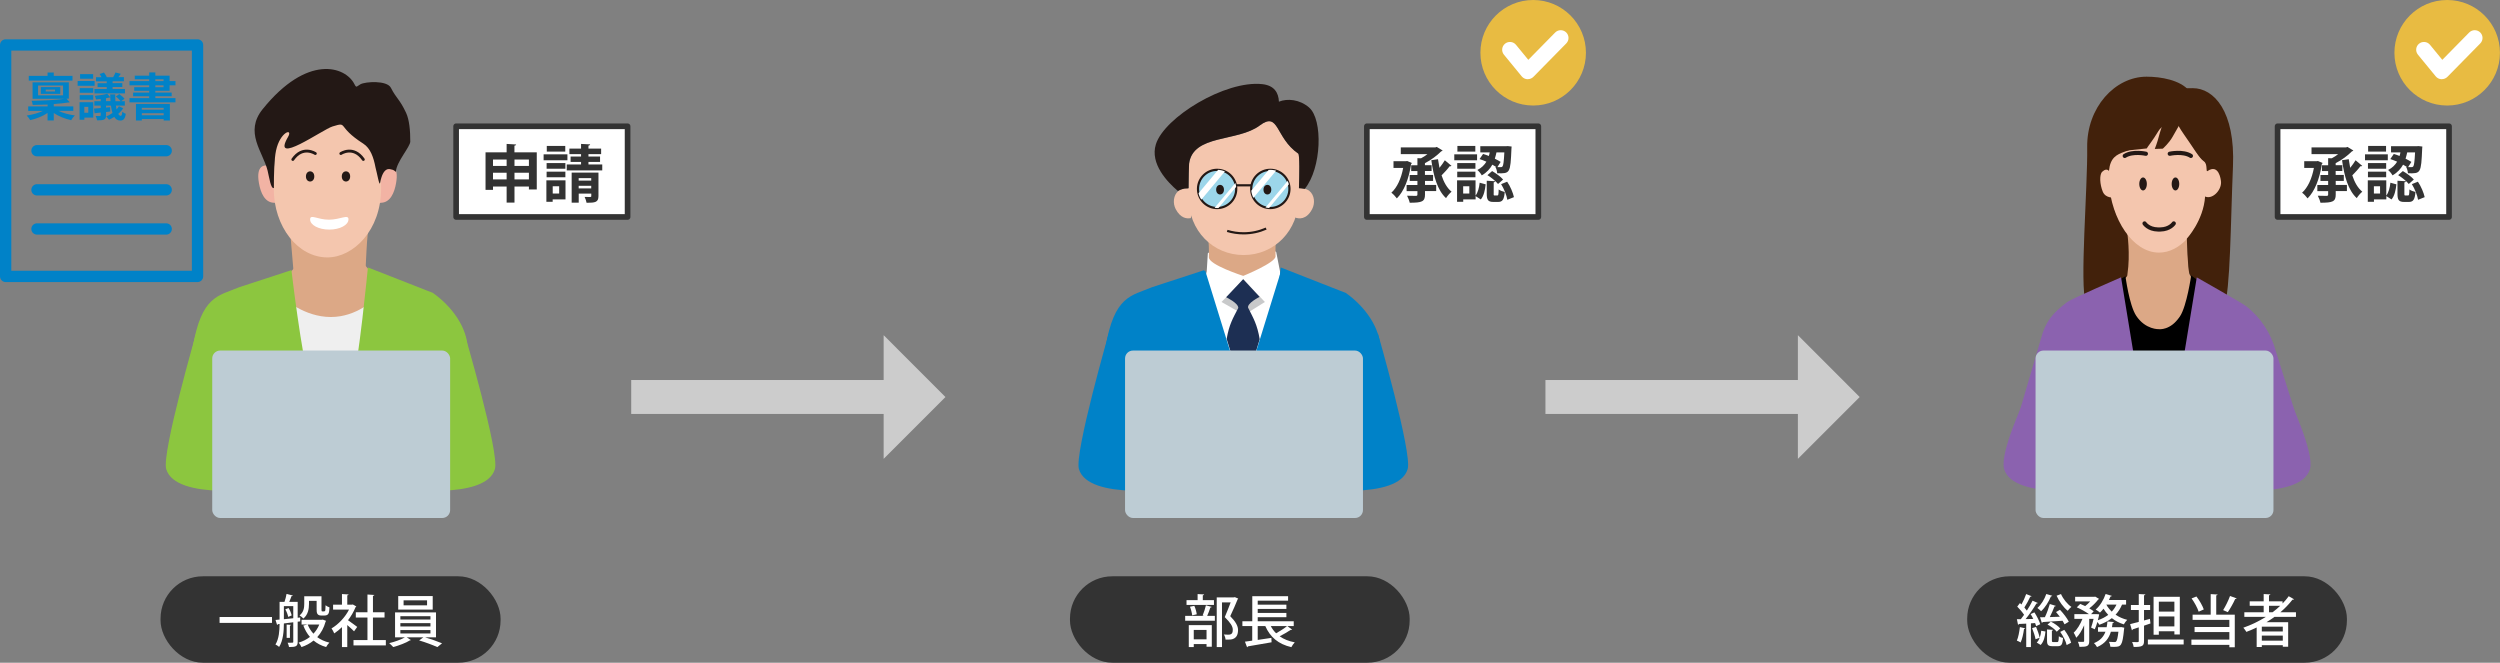 <?xml version="1.0" encoding="UTF-8"?><svg xmlns="http://www.w3.org/2000/svg" xmlns:xlink="http://www.w3.org/1999/xlink" viewBox="0 0 442.09 117.19"><rect x="0" y="0" width="442.09" height="117.19" fill="#808080" stroke="none"/><defs><style>.cls-1{stroke:#333;}.cls-1,.cls-2,.cls-3,.cls-4{stroke-linecap:round;}.cls-1,.cls-5{fill:#fff;}.cls-1,.cls-4{stroke-linejoin:round;}.cls-6{fill:#dca886;}.cls-6,.cls-7,.cls-8,.cls-9,.cls-10,.cls-11,.cls-12,.cls-13,.cls-14,.cls-15,.cls-16,.cls-17,.cls-18,.cls-19,.cls-5,.cls-20,.cls-21,.cls-22,.cls-23{stroke-width:0px;}.cls-2{stroke-width:.51px;}.cls-2,.cls-24,.cls-25,.cls-26,.cls-27,.cls-3,.cls-28{stroke-miterlimit:10;}.cls-2,.cls-24,.cls-26,.cls-3{stroke:#231815;}.cls-2,.cls-25,.cls-15,.cls-26,.cls-27,.cls-3,.cls-4,.cls-28{fill:none;}.cls-24{fill:#9cd6ea;}.cls-24,.cls-26{stroke-width:.39px;}.cls-7{fill:#f2b3a4;}.cls-25{stroke-width:.55px;}.cls-25,.cls-27{stroke:#fff;}.cls-8{fill:#8b62af;}.cls-9{fill:#231815;}.cls-10{fill:#f4c6ae;}.cls-29{isolation:isolate;}.cls-12{fill:#8cc63f;}.cls-13,.cls-16{fill:#bdccd4;}.cls-14{fill:#c8c9ca;}.cls-16{mix-blend-mode:multiply;}.cls-30{clip-path:url(#clippath-1);}.cls-17{fill:#333;}.cls-18{fill:#ccc;}.cls-19{fill:#1d2f53;}.cls-27{stroke-width:1.1px;}.cls-31{clip-path:url(#clippath);}.cls-3{stroke-width:.74px;}.cls-20{fill:#42210b;}.cls-21{fill:#0082c8;}.cls-4{stroke:#0082c8;stroke-width:2px;}.cls-28{stroke:#ccc;stroke-width:6px;}.cls-22{fill:#efefef;}.cls-23{fill:#e8bb42;}</style><clipPath id="clippath"><circle class="cls-15" cx="224.64" cy="33.41" r="3.38"/></clipPath><clipPath id="clippath-1"><circle class="cls-15" cx="215.24" cy="33.41" r="3.38"/></clipPath></defs><g class="cls-29"><g id="_レイヤー_2のコピー"><path class="cls-20" d="m368.86,53.48c1.13,2.92,7.88-3.77,8.24-4.64s-.21-6.78-.21-6.78c0,0-2.57-3.1-3.09-5.67-.39-1.96-1.08-6.43.55-7.54-.76.04,2.32-1.68,4.93-3.41,2.36-1.56,5.19-4.22,6.01-6.23.48-1.18,2.55-2.31,1.85-3.15-1.6-1.92-5.04-2.5-7.55-2.5-5.57,0-10.6,5.43-10.5,12.49.1,7.07-1.37,24.51-.24,27.43Z"/><path class="cls-6" d="m376.16,41.05s.6,3.84.04,7.49c.03.88-1.67.86-1.55,1.61,1.04,6.17,6.65,9.55,7.2,9.82,1.09-.66,6.16-6.82,7.04-8.68s-1.68-1.84-1.77-3.06c-.22-2.91-.6-6.24.37-9.33l-11.34,2.15Z"/><path class="cls-10" d="m393,32.72c0,.37-.27,1.02-1.33,2.08-.24.24-.96.29-1.33.48s-.37.52-.45.84c-1.1,4.55-4.26,8.55-8.1,8.55-4.68,0-8.43-5.97-8.86-12.32-.45-6.73,3-4.42,6.58-7.44,3.96-3.33,4.66-4.37,5.21-4.12,1.83,3.13,4.16,7.35,5.12,7.73.15.06.6,1.15,1,1.02.82-.27,1.61.46,1.94,1.16.41.85.2,1.47.2,2.01Z"/><ellipse class="cls-9" cx="384.7" cy="32.53" rx=".67" ry="1.15"/><ellipse class="cls-9" cx="378.97" cy="32.53" rx=".67" ry="1.15"/><path class="cls-20" d="m386.72,42.21s.12,5.37.47,6.24,4.98,8.81,6.11,5.89,1.15-15.12,1.57-24.9-3.38-13.85-7.11-13.85c-1.16,0-2.98-.09-3.17,1.78-.06.65-1.46,2.06,1.65,6.46,1.68,2.37,2.66,4.13,3.49,4.7.72.49.28,1.96.65,1.71,1.95-1.31,2.36,1.4,2.38,1.98.05,1.46-1.54,3.1-2.82,2.53-.28,4.27-3.23,7.45-3.23,7.45Z"/><path class="cls-11" d="m389.22,50.18c-.69-.52-.54-.56-.54-.56l-1.2-.92s-.77,5.42-1.99,7.26c-1.67,2.52-3.7,2.25-3.7,2.25,0,0-2.38.13-4.04-2.38-1.23-1.86-1.89-6.98-1.89-6.98l-.98.54s.14.26-.55.78l1.7,17.66,5.64.65,5.82-.59,1.72-17.72"/><path class="cls-8" d="m375.08,49.05l5.01,30.57h-24.97l5.79-19.71c.8-3.09,2.1-4.57,4.65-6.5.74-.56,9.52-4.37,9.52-4.37Z"/><path class="cls-8" d="m388.47,49.05l-5.01,30.57h24.51l-5.54-17.56c-.8-3.09-2.75-6.04-5.3-7.96-.74-.56-8.66-5.05-8.66-5.05Z"/><path class="cls-3" d="m379.23,39.51s.68,1.04,2.36,1.07c.04,0,.13,0,.22,0s.18,0,.22,0c1.69-.03,2.37-1.07,2.37-1.07"/><path class="cls-3" d="m383.69,27.19s2.32-.52,3.74.38"/><path class="cls-3" d="m379.47,27.19s-2.32-.52-3.74.38"/><path class="cls-20" d="m386.25,20.61s-1.42,2.42-2.04,3.55-1.75,2.13-1.75,2.13l-1.42.05s.47-1.18.71-2.18c.17-.7.71-2.27.71-2.27,0,0-1.42,2.42-2.08,3.27-.36.46-.76,1.09-.76,1.09l-4.5.47,6.92-7.63"/><path class="cls-10" d="m373.08,30.46s-.38-.99-1.33-.09c-.53.51-.43,2.23.09,3.51s2.08,1.04,2.08,1.04"/><path class="cls-8" d="m358.06,70.56s-4.49,9.52-3.66,12.38c1.64,5.68,17.31,3.41,17.31,3.41l2.65-8.72-11.24-1.64"/><path class="cls-8" d="m404.83,70.56s4.49,9.52,3.66,12.38c-1.64,5.68-17.31,3.41-17.31,3.41l-2.65-8.72,11.24-1.64"/><rect class="cls-13" x="359.96" y="61.99" width="42.07" height="29.61" rx="1.4" ry="1.4"/><circle class="cls-16" cx="380.99" cy="76.79" r="1.87"/><path class="cls-6" d="m51.17,39.37s.4,4.79.69,8.07c.05.61-2.18,1.47-2.14,1.91.13,1.41,1.1,7.1,8.87,7.1s8.29-6.47,8.34-7.34c.03-.51-2.28-1.54-2.25-2.21.16-3.32.33-7.72,1.23-10.57l-14.74,3.03Z"/><path class="cls-7" d="m48.52,29.65c-1.95-.92-3.27-.31-2.73,2.73.29,1.69,1.02,3.48,2.73,3.48,0,0,1.94.02,2.01-1.5s-2.01-4.71-2.01-4.71Z"/><path class="cls-7" d="m67.31,29.65c1.95-.92,3.27-.31,2.73,2.73-.29,1.69-1.02,3.48-2.73,3.48,0,0-2.25.84-1.9-.74s1.9-5.47,1.9-5.47Z"/><path class="cls-10" d="m67.39,33.36c0,7.4-4.94,12.16-9.49,12.16-5.24,0-9.49-5.44-9.49-12.16,0-20.03,3.74-12.97,8.99-12.97s9.99-7.06,9.99,12.97Z"/><ellipse class="cls-9" cx="61.18" cy="31.2" rx=".74" ry=".9"/><ellipse class="cls-9" cx="54.84" cy="31.2" rx=".74" ry=".9"/><path class="cls-5" d="m61.62,38.8c0,.99-1.52,1.8-3.39,1.8s-3.39-.8-3.39-1.8,1.33.05,3.33.05,3.46-1.04,3.46-.05Z"/><path class="cls-9" d="m72.56,24.99c0,.98-2.49,3.65-2.56,5.42-.19-.19-.42-.4-.88-.46-.13-.02-1.36-.59-1.9,2.38-.13.72-.53-1.68-.82-2.73-.32-1.69-.87-3.38-2.16-4.2-4.84-3.09-2.56-3.91-5.43-3.04-1.75.53-10.95,7.15-7.88,1.86.95-1.64-1.41-.95-2.12,2.42-.31,1.48-.38,4.03-.38,6.62-.56.12-.79-1.78-1.11-3.09-.83-3.35-4.17-6.78-.87-10.87,7.87-9.76,14.63-7.6,16.23-4.41.37.74.4.37,1.06.01.89-.48,4.7-.72,5.38.62,1.02,1.99,1.53,1.96,2.68,4.41.59,1.24.76,3.23.75,5.08Z"/><path class="cls-2" d="m55.76,27.15s-2.21-1.49-3.98,1.05"/><path class="cls-2" d="m60.27,27.15s2.21-1.49,3.98,1.05"/><path class="cls-22" d="m50.25,52.8s3.55,3.26,8.25,3.26,7.77-3.26,7.77-3.26c0,0-2.93,26.02-7.62,26.46s-8.39-26.46-8.39-26.46Z"/><path class="cls-12" d="m76.59,51.81l-11.53-4.52s-1.63,16.85-2.85,21.25-3.65,10.63-3.65,10.63c0,0-1.96-4.39-3.65-10.63-1.69-6.24-3.37-20.77-3.37-20.77l-9.21,3.01c-3.71,1.56-6.7,1.48-8.26,10.69l-1.15,23.03h50.48l-.7-22.46c.09-4.05-2.82-7.88-6.12-10.22Z"/><path class="cls-12" d="m34.77,58.62s-6.2,21.46-5.38,24.32c1.64,5.68,17.31,3.41,17.31,3.41l2.65-8.72-11.24-1.64"/><path class="cls-12" d="m82.09,58.81s6.26,21.27,5.43,24.13c-1.64,5.68-17.31,3.41-17.31,3.41l-2.65-8.72,11.24-1.64"/><rect class="cls-13" x="37.53" y="61.99" width="42.07" height="29.61" rx="1.4" ry="1.4"/><circle class="cls-16" cx="58.57" cy="76.79" r="1.87"/><polygon class="cls-5" points="213.59 44.79 213.39 48.02 211.14 56.68 216.76 70.97 224.47 69.81 227.48 54.4 226.36 48.02 225.68 44.57 219.35 40.71 213.59 44.79"/><path class="cls-6" d="m213.52,40.64s.33,2.11.25,4.85c-.04,1.34,6.08,3.3,6.08,3.3,0,0,5.74-2.33,5.71-3.46-.06-2.58.12-2.73.26-4.91l-12.31.22Z"/><path class="cls-10" d="m229.66,34.87c0,5.99-4.36,10.23-9.74,10.23s-9.74-4.24-9.74-10.23c0-.54.03-5.42.1-5.93.69-5.24,8.56-3.81,12.48-6.75,3.48-2.61,2.71,2.13,6.82,4.96.39.27.08,7.24.08,7.72Z"/><path class="cls-10" d="m211.85,33.41s-2.37-.51-3.44.34c-.97.77-1.02,2.25-.51,3.22.86,1.63,1.96,1.74,2.67,1.6"/><path class="cls-10" d="m228.09,33.41s2.37-.51,3.44.34c.97.77,1.02,2.25.51,3.22-1.01,1.92-2.36,1.74-3,1.5"/><circle class="cls-24" cx="215.23" cy="33.41" r="3.38"/><ellipse class="cls-9" cx="215.75" cy="33.54" rx=".69" ry=".85"/><circle class="cls-24" cx="224.64" cy="33.41" r="3.38"/><ellipse class="cls-9" cx="224.12" cy="33.54" rx=".69" ry=".85"/><line class="cls-26" x1="218.59" y1="32.77" x2="221.3" y2="32.77"/><path class="cls-26" d="m223.9,40.42c-1.22.54-2.57.84-3.99.84-1.01,0-1.98-.15-2.9-.43"/><path class="cls-9" d="m231.51,19.02c-1.7-1.46-3.86-1.64-5.35-1.04-.07-1.61-.84-2.87-2.94-3.1-6.55-.72-17.34,5.88-18.82,10.64-1.08,3.45,2.08,6.72,3.89,8.25.53-.3,1.16-.42,1.16-.42l.64-.03.09-.04c.02-1.65.05-3.98.09-4.33.69-5.24,8.56-3.81,12.48-6.75,3.48-2.61,2.71,2.13,6.82,4.96.28.19.2,3.91.13,6.12.26.04.69.04,1.03.12,2.99-3.65,3.24-12.26.77-14.38Z"/><path class="cls-14" d="m216,53.4c.83-.78,3.84-4.03,3.84-4.03,0,0,3.13,3.31,3.84,4.03l-3.66,2.29-4.02-2.29Z"/><path class="cls-19" d="m220.72,54.46c-.29-.82,2.02-1.96,2.02-1.96l-2.9-3.13-3.01,3.19s2.2,1.05,2.14,1.9c-.95,1.84-1.61,2.89-2.05,5.47l2.93,9.61,2.91-9.55c-.44-2.61-1.1-3.69-2.03-5.54Z"/><path class="cls-21" d="m241.92,64.22c-.99-7.17-1.4-9.86-5.23-12.5l-10.14-3.85-6.71,21.69-6.71-21.69-9.78,3.85c-3.83,2.64-4.73,5.08-6.23,12.5l-1.7,17.08h47.19l-.7-17.08Z"/><g class="cls-31"><line class="cls-27" x1="226.18" y1="28.71" x2="219.33" y2="36.9"/><line class="cls-25" x1="229.25" y1="30.57" x2="222.41" y2="38.76"/></g><g class="cls-30"><line class="cls-27" x1="217.34" y1="28.58" x2="210.5" y2="36.77"/><line class="cls-25" x1="220.42" y1="30.44" x2="213.57" y2="38.63"/></g><path class="cls-21" d="m244.12,62.03c.09-4.05-2.82-7.88-6.12-10.22l-11.53-4.52s-1.63,16.85-2.85,21.25-3.65,10.63-3.65,10.63c0,0-1.96-4.39-3.65-10.63-1.69-6.24-3.37-20.77-3.37-20.77l-9.21,3.01c-3.71,1.56-6.7,1.48-8.26,10.69l-1.15,23.03h50.48l-.7-22.46Z"/><path class="cls-21" d="m196.22,58.42s-6.25,21.66-5.43,24.52c1.64,5.68,17.31,3.41,17.31,3.41l2.65-8.72-11.24-1.64"/><path class="cls-21" d="m243.64,58.89s6.11,21.19,5.29,24.05c-1.64,5.68-17.31,3.41-17.31,3.41l-2.65-8.72,11.24-1.64"/><rect class="cls-13" x="198.95" y="61.99" width="42.07" height="29.61" rx="1.4" ry="1.4"/><circle class="cls-16" cx="219.98" cy="76.79" r="1.87"/><rect class="cls-17" x="28.39" y="101.91" width="60.13" height="15.28" rx="7.48" ry="7.48"/><path class="cls-5" d="m38.83,109.11h9.27v1.04h-9.27v-1.04Z"/><path class="cls-5" d="m53.1,109.88l-.46.06v3.57c0,.79-.33.91-1.53.91-.03-.21-.14-.56-.25-.76.19,0,.37,0,.52,0,.43,0,.48,0,.48-.16v-3.46c-.58.07-1.15.14-1.66.21,0,1.31-.13,3.04-.84,4.15-.13-.13-.46-.34-.65-.43.63-1.02.72-2.45.73-3.63l-.29.03c-.02.08-.08.13-.15.15l-.28-.89.72-.07v-3.13h.87c.14-.42.3-.99.36-1.4l1.12.28c-.03.07-.11.11-.24.11-.1.29-.25.68-.4,1.01h1.49v2.81l.45-.05v.68Zm-2.9-.38l1.66-.17v-2.14h-1.66v2.31Zm.76-.41c-.06-.37-.27-.93-.51-1.34l.58-.23c.26.4.48.95.55,1.31l-.62.26Zm.5,1.41c0,.06-.06.11-.19.13v2.17h-.58v-2.35l.77.05Zm5.62-.93l.59.22c-.02.06-.06.09-.09.13-.3,1.11-.81,2.02-1.48,2.75.6.44,1.32.78,2.15.97-.2.18-.45.54-.58.78-.86-.24-1.6-.63-2.22-1.15-.62.51-1.34.89-2.13,1.16-.1-.23-.33-.59-.51-.79.73-.21,1.41-.55,2-1.01-.5-.57-.88-1.25-1.17-2.01l.73-.18h-1.04v-.84h3.6l.15-.03Zm-2.44-3.31v.56c0,.83-.16,1.88-.99,2.56-.13-.16-.49-.45-.68-.55.74-.59.83-1.37.83-2.03v-1.36h3.05v2.31c0,.28,0,.37.18.37.41,0,.46,0,.5-.25.02-.14.03-.44.04-.84.16.15.46.3.69.37-.05.94-.07,1.45-.93,1.45h-.52c-.82,0-.82-.59-.82-1.12v-1.47h-1.35Zm-.23,4.18c.24.6.58,1.15,1.02,1.62.43-.46.78-1,1.03-1.62h-2.05Z"/><path class="cls-5" d="m63.01,107.25c-.02.06-.08.1-.14.13-.32.8-.79,1.59-1.33,2.3.49.33,1.38.99,1.63,1.18l-.56.78c-.26-.27-.76-.73-1.2-1.11v3.89h-.94v-3.52c-.44.43-.91.81-1.37,1.11-.09-.25-.33-.7-.48-.88,1.2-.7,2.41-1.97,3.1-3.33h-2.82v-.87h1.57v-1.88l1.17.07c-.01.08-.07.14-.23.17v1.64h.83l.15-.04.62.36Zm2.94,5.94h2.28v.94h-5.72v-.94h2.47v-3.99h-2.06v-.93h2.06v-3.14l1.21.08c-.01.08-.08.14-.24.16v2.9h2.05v.93h-2.05v3.99Z"/><path class="cls-5" d="m77.1,112.7h-1.94c1.02.3,2.25.74,3.01,1.06l-.83.67c-.77-.35-2.15-.87-3.22-1.18l.75-.55h-2.95l.75.49s-.1.05-.2.06c-.65.42-1.93.91-2.94,1.17-.17-.2-.49-.51-.71-.69.96-.22,2.12-.64,2.79-1.03h-1.75v-4.41h7.24v4.41Zm-.58-7.29v2.39h-6.1v-2.39h6.1Zm-5.72,3.56v.58h5.32v-.58h-5.32Zm0,1.22v.59h5.32v-.59h-5.32Zm0,1.23v.6h5.32v-.6h-5.32Zm4.72-4.38v-.88h-4.15v.88h4.15Z"/><rect class="cls-17" x="189.21" y="101.91" width="60.07" height="15.28" rx="7.48" ry="7.48"/><path class="cls-5" d="m212.67,108.83c.21-.48.46-1.26.58-1.79l1.02.28c-.03.07-.11.11-.24.11-.13.43-.35,1.03-.56,1.48h1.36v.86h-5.25v-.86h3.34l-.25-.08Zm2-2.7v.84h-4.85v-.84h1.96v-1.08l1.15.07c-.01.08-.07.14-.23.16v.85h1.97Zm-4.45,8.29v-3.87h4.07v3.82h-.93v-.48h-2.26v.53h-.88Zm.98-7.29c.21.46.38,1.09.43,1.5l-.81.19c-.04-.41-.2-1.05-.39-1.53l.77-.16Zm2.16,4.26h-2.26v1.67h2.26v-1.67Zm4.99-5.8l.61.26c-.02.06-.05.1-.1.13-.35.85-.8,1.92-1.31,2.98.99,1.01,1.37,1.75,1.38,2.43,0,1.72-1.2,1.72-1.78,1.72-.14,0-.29,0-.43,0-.01-.25-.13-.65-.3-.91.34.03.65.03.85.03.61,0,.73-.39.73-.87,0-.6-.41-1.24-1.42-2.23.4-.94.75-1.82,1.04-2.6h-1.53v7.89h-.93v-8.78h3l.19-.04Z"/><path class="cls-5" d="m227.65,110.71l.84.63c-.05.05-.15.07-.26.05-.5.34-1.27.79-1.94,1.13.72.51,1.61.87,2.67,1.07-.21.2-.47.59-.6.85-2.3-.53-3.76-1.78-4.61-3.73h-1.34v2.45c.78-.11,1.61-.24,2.42-.36l.03.78c-1.53.28-3.15.55-4.18.72-.02.08-.08.14-.15.16l-.38-.99,1.29-.18v-2.58h-1.74v-.85h1.75v-4.43h6.33v.79h-5.37v.71h5.07v.75h-5.07v.71h5.07v.75h-5.07v.72h6.37v.85h-1.13Zm-2.93,0c.24.48.56.9.94,1.28.67-.37,1.44-.87,1.94-1.28h-2.88Z"/><rect class="cls-17" x="347.87" y="101.91" width="67.15" height="15.28" rx="7.48" ry="7.48"/><rect class="cls-1" x="80.66" y="22.33" width="30.32" height="16.04"/><path class="cls-5" d="m358.13,111.11c-.02.07-.09.11-.21.11-.11.83-.32,1.79-.6,2.39-.17-.11-.47-.25-.67-.33.26-.56.43-1.51.54-2.39l.94.22Zm1.93-.39c-.04-.16-.1-.34-.18-.54l-.74.05v4.19h-.83v-4.14c-.49.02-.93.05-1.29.06,0,.08-.09.13-.16.14l-.2-.98h.69c.18-.24.38-.51.58-.78-.3-.46-.78-1.03-1.21-1.45l.48-.63c.09.08.18.16.27.25.31-.57.64-1.29.83-1.84l.96.38c-.04.06-.12.09-.24.09-.25.57-.68,1.35-1.04,1.91.16.19.32.38.44.55.39-.61.75-1.23,1.01-1.76l.93.41c-.04.07-.13.1-.25.1-.48.81-1.23,1.91-1.91,2.75l1.36-.03c-.15-.3-.31-.6-.48-.87l.68-.29c.43.66.87,1.53,1.03,2.09l-.73.34Zm-.1,2.32c-.09-.53-.36-1.34-.61-1.96l.7-.22c.27.61.54,1.4.64,1.92l-.73.26Zm1.75-1.37c-.07.91-.31,1.83-.85,2.38l-.69-.42c.46-.44.72-1.28.79-2.09l.75.13Zm1.2-6.32c-.03.09-.13.12-.23.11-.39.97-1.04,2-1.74,2.62-.15-.16-.47-.43-.66-.57.65-.55,1.25-1.51,1.58-2.47l1.05.31Zm-1.3,3.79c.33-.67.67-1.63.87-2.33l1.07.33c-.04.07-.12.1-.25.11-.2.55-.52,1.27-.82,1.87l1.78-.06c-.22-.29-.46-.58-.68-.83l.7-.4c.6.64,1.28,1.51,1.56,2.11l-.75.46c-.08-.18-.21-.4-.35-.63-1.31.09-2.63.18-3.52.23,0,.08-.08.13-.15.14l-.32-.98.86-.02Zm1.24,4.12c0,.24.04.28.26.28h.69c.2,0,.25-.14.28-1.03.17.14.51.26.74.31-.08,1.16-.3,1.45-.93,1.45h-.92c-.8,0-.98-.23-.98-1.01v-1.95l1.08.07c-.01.07-.07.12-.22.15v1.73Zm.86-1.55c-.33-.43-1.03-.96-1.64-1.26l.59-.52c.63.29,1.33.8,1.67,1.2l-.62.58Zm.75-6.66c.38.87,1.12,1.79,1.84,2.27-.21.15-.5.47-.65.69-.75-.59-1.53-1.66-1.97-2.67l.78-.29Zm1,9.02c-.13-.64-.62-1.61-1.14-2.33l.72-.36c.54.7,1.06,1.63,1.21,2.28l-.79.41Z"/><path class="cls-5" d="m375.97,106.92h-.72c-.28.68-.66,1.27-1.14,1.78.6.41,1.29.72,2.06.91-.2.19-.47.55-.6.8-.8-.24-1.51-.62-2.12-1.1-.64.5-1.38.88-2.21,1.17-.07-.13-.21-.32-.35-.49-.13.47-.29.93-.46,1.29l-.65-.3c.15-.4.31-.98.44-1.54h-.77v3.93c0,.89-.36,1.02-1.72,1.02-.03-.26-.16-.64-.28-.9.24,0,.48.02.66.02.38,0,.44,0,.44-.16v-2.78c-.38.88-.86,1.71-1.39,2.21-.09-.27-.31-.66-.46-.9.61-.55,1.19-1.51,1.55-2.44h-1.43v-.84h2.57c-.55-.41-1.42-.89-2.14-1.2l.61-.61c.27.11.57.25.87.39.32-.24.63-.54.89-.83h-2.66v-.81h3.39l.15-.04.7.41c-.04.05-.11.09-.17.11-.37.5-.96,1.1-1.57,1.56.31.18.58.36.78.52l-.46.5h.94l.49.03c0,.12-.16.78-.24,1.05.69-.23,1.31-.55,1.84-.95-.32-.33-.59-.7-.83-1.09-.2.26-.42.49-.63.69-.18-.17-.53-.41-.76-.54.73-.61,1.4-1.68,1.76-2.75l1.1.33c-.03.07-.11.12-.24.11-.08.21-.17.41-.27.62h3.03v.82Zm-1.08,3.99l.21-.02.55.11c0,.07-.02.18-.04.26-.29,3.02-.53,3.13-1.87,3.13-.17,0-.36,0-.55-.02-.02-.27-.12-.64-.26-.87.4.03.77.04.94.04.15,0,.24,0,.33-.1.16-.15.29-.63.41-1.73h-1.33c-.33,1.1-.98,2.09-2.45,2.72-.11-.22-.35-.54-.55-.7,1.15-.46,1.72-1.18,2.04-2.02h-1.32v-.8h1.53c.07-.33.11-.67.14-1.01l1.15.1c0,.08-.09.14-.23.16-.03.25-.07.5-.12.75h1.42Zm-2.41-3.99s.27.58.95,1.24c.34-.36.62-.78.84-1.24h-1.79Z"/><path class="cls-5" d="m380.18,109.43l.1.82c-.38.13-.77.26-1.14.39v2.71c0,.88-.32,1.07-1.83,1.05-.03-.24-.15-.62-.27-.87.25,0,.5.02.69.02.43,0,.48,0,.48-.2v-2.41c-.4.13-.76.25-1.06.34,0,.09-.07.15-.15.18l-.32-1.09c.42-.1.95-.24,1.53-.4v-2.1h-1.39v-.88h1.39v-1.94l1.16.06c0,.09-.07.15-.23.17v1.71h1.08v.88h-1.08v1.85l1.04-.29Zm-.36,3.66h6.33v.88h-6.33v-.88Zm1.94-1.46v.61h-.93v-6.7h4.64v6.66h-.96v-.57h-2.75Zm2.75-5.23h-2.75v1.75h2.75v-1.75Zm-2.75,4.37h2.75v-1.76h-2.75v1.76Z"/><path class="cls-5" d="m392.14,105.13c0,.08-.07.14-.23.16v3.4h3.28v5.77h-.96v-.42h-6.71v-.93h6.71v-1.34h-6.15v-.89h6.15v-1.26h-6.5v-.93h3.2v-3.63l1.21.07Zm-3.73.35c.55.71,1.08,1.65,1.3,2.29l-.91.4c-.2-.65-.73-1.63-1.25-2.35l.86-.34Zm4.72,2.41c.42-.67.94-1.72,1.22-2.5l1.18.43c-.04.07-.13.11-.27.11-.32.72-.87,1.69-1.3,2.32l-.83-.36Z"/><path class="cls-5" d="m406.01,109.08h-3.79c-.46.34-.94.65-1.43.95h3.84v4.34h-.95v-.27h-3.71v.31h-.91v-3.45c-.59.29-1.2.55-1.82.78-.12-.2-.36-.55-.54-.74,1.38-.48,2.74-1.13,3.99-1.92h-3.81v-.81h3.42v-1.14h-2.47v-.79h2.47v-1.29l1.18.06c0,.09-.08.14-.24.17v1.06h2.4v.38c.4-.41.77-.84,1.09-1.29l.95.55s-.11.07-.19.07c-.03,0-.07,0-.1-.01-.62.81-1.35,1.55-2.14,2.23h2.76v.81Zm-2.33,2.58v-.84h-3.71v.84h3.71Zm-3.71,1.63h3.71v-.89h-3.71v.89Zm1.27-5.02h.63c.48-.36.93-.74,1.35-1.14h-1.98v1.14Z"/><rect class="cls-1" x="241.71" y="22.33" width="30.32" height="16.04"/><path class="cls-17" d="m90.98,26.94h3.94v6.57h-1.39v-.53h-2.55v2.85h-1.39v-2.85h-2.41v.59h-1.32v-6.63h3.73v-1.49l1.68.1c-.01.11-.1.18-.3.21v1.18Zm-1.39,1.27h-2.41v1.13h2.41v-1.13Zm-2.41,3.51h2.41v-1.17h-2.41v1.17Zm6.35-3.51h-2.55v1.13h2.55v-1.13Zm-2.55,3.51h2.55v-1.17h-2.55v1.17Z"/><path class="cls-17" d="m100.34,27.29v1.05h-4.21v-1.05h4.21Zm-.34,4.6v3.37h-2.27v.43h-1.11v-3.8h3.38Zm-.02-3.05v1h-3.32v-1h3.32Zm-3.32,2.51v-.99h3.32v.99h-3.32Zm3.3-5.54v1h-3.27v-1h3.27Zm-1.08,7.13h-1.14v1.28h1.14v-1.28Zm5.18-3.86h2.44v1.05h-6.28v-1.05h2.53v-.45h-1.85v-.95h1.85v-.42h-2.06v-.98h2.06v-.83l1.61.08c-.01.11-.09.18-.3.22v.53h2.24v.98h-2.24v.42h2.05v.95h-2.05v.45Zm1.77,1.43v4.16c0,1.1-.57,1.19-2.1,1.19-.06-.32-.21-.76-.35-1.04.4.02.86.02.99.02.14-.01.19-.04.19-.18v-.43h-2.22v1.61h-1.25v-5.32h4.75Zm-1.28.99h-2.22v.44h2.22v-.44Zm-2.22,1.82h2.22v-.46h-2.22v.46Z"/><rect class="cls-1" x="402.76" y="22.33" width="30.32" height="16.04"/><path class="cls-17" d="m248.84,28.47l.83.35c-.02.08-.08.15-.14.2-.37,2.6-1.29,4.86-2.52,6.06-.21-.3-.68-.81-.97-1,1.01-.91,1.74-2.49,2.09-4.38h-1.71v-1.19h2.19l.23-.04Zm3.15,3.52v.71h1.98v1.09h-1.98v.62c0,1.24-.53,1.44-2.7,1.44-.07-.35-.29-.9-.47-1.24.65.03,1.36.03,1.56.03.21-.01.27-.07.27-.25v-.59h-1.91v-1.09h1.91v-.71h-1.36v-1.05h1.36v-.7h-1.1v-1.03h1.1v-1.25l.64.02c.41-.21.8-.47,1.14-.74h-4.72v-1.19h6.12l.24-.08,1.03.63c-.03.09-.14.13-.24.15-.7.7-1.77,1.54-2.88,2.09v.36h1.18v1.03h-1.18v.7h1.44v1.05h-1.44Zm2.3-3.84c.08.52.17,1.03.26,1.53.36-.45.7-.92.95-1.34l1.18.99c-.06.07-.19.09-.33.07-.34.47-.92,1.1-1.43,1.61.4,1.22.97,2.24,1.77,2.89-.32.25-.76.77-.98,1.14-1.52-1.41-2.2-3.85-2.6-6.71l1.18-.18Z"/><path class="cls-17" d="m261.2,27.29v1.05h-4.03v-1.05h4.03Zm-.27,4.6v2.7c.42-.55.64-1.42.73-2.28l1.06.29c-.11.98-.31,2.01-.86,2.67l-.92-.59v.58h-2.19v.43h-1.09v-3.8h3.28Zm-.02-3.05v1h-3.22v-1h3.22Zm-3.22,2.51v-.99h3.22v.99h-3.22Zm3.2-5.54v1h-3.17v-1h3.17Zm-1.06,8.41v-1.28h-1.09v1.28h1.09Zm7.45-7.96c-.19,4.43-.24,4.43-2.52,4.38-.02-.34-.14-.81-.32-1.12h.14c-.2-.12-.43-.25-.68-.4-.4.71-.97,1.38-1.87,1.89-.15-.3-.51-.73-.78-.95.76-.38,1.25-.9,1.6-1.47-.41-.18-.82-.34-1.21-.46l.62-.91c.33.1.68.22,1.02.36.07-.21.11-.42.15-.63h-1.66v-1.1h4.59l.26-.02.69.08-.03.35Zm-3.15,7.98c0,.31.02.33.19.33h.46c.18,0,.22-.12.24-1.07.23.19.75.39,1.07.46-.11,1.39-.43,1.75-1.18,1.75h-.8c-.99,0-1.2-.37-1.2-1.46v-2.29l1.5.09c-.01.1-.09.17-.27.2v1.99Zm.77-1.71c-.36-.47-1.18-1.13-1.87-1.56l.83-.72c.69.41,1.54,1.01,1.94,1.5l-.89.78Zm-.09-2.98c.25.01.45.01.6.01.12,0,.2-.03.29-.13.14-.18.24-.84.32-2.48h-1.39c-.08.35-.17.73-.29,1.11.4.2.76.4,1.03.57l-.57.91Zm1.74,5.78c-.12-.77-.57-1.93-1.1-2.77l1.07-.43c.57.84,1.03,1.96,1.2,2.73l-1.17.47Z"/><path class="cls-17" d="m409.89,28.47l.83.35c-.02.08-.08.15-.14.2-.37,2.6-1.29,4.86-2.52,6.06-.21-.3-.68-.81-.97-1,1.01-.91,1.74-2.49,2.09-4.38h-1.71v-1.19h2.19l.23-.04Zm3.15,3.52v.71h1.98v1.09h-1.98v.62c0,1.24-.53,1.44-2.7,1.44-.07-.35-.29-.9-.47-1.24.65.03,1.36.03,1.56.03.21-.01.27-.07.27-.25v-.59h-1.91v-1.09h1.91v-.71h-1.36v-1.05h1.36v-.7h-1.1v-1.03h1.1v-1.25l.64.02c.41-.21.8-.47,1.14-.74h-4.72v-1.19h6.12l.24-.08,1.03.63c-.03.09-.14.13-.24.15-.7.7-1.77,1.54-2.88,2.09v.36h1.18v1.03h-1.18v.7h1.44v1.05h-1.44Zm2.3-3.84c.08.52.17,1.03.26,1.53.36-.45.7-.92.95-1.34l1.18.99c-.06.07-.19.09-.33.07-.34.47-.92,1.1-1.43,1.61.4,1.22.97,2.24,1.77,2.89-.32.25-.76.77-.98,1.14-1.52-1.41-2.2-3.85-2.6-6.71l1.18-.18Z"/><path class="cls-17" d="m422.25,27.29v1.05h-4.03v-1.05h4.03Zm-.27,4.6v2.7c.42-.55.64-1.42.73-2.28l1.06.29c-.11.98-.31,2.01-.86,2.67l-.92-.59v.58h-2.19v.43h-1.09v-3.8h3.28Zm-.02-3.05v1h-3.22v-1h3.22Zm-3.22,2.51v-.99h3.22v.99h-3.22Zm3.2-5.54v1h-3.17v-1h3.17Zm-1.06,8.41v-1.28h-1.09v1.28h1.09Zm7.45-7.96c-.19,4.43-.24,4.43-2.52,4.38-.02-.34-.14-.81-.32-1.12h.14c-.2-.12-.43-.25-.68-.4-.4.71-.97,1.38-1.87,1.89-.15-.3-.51-.73-.78-.95.76-.38,1.25-.9,1.6-1.47-.41-.18-.83-.34-1.21-.46l.62-.91c.33.1.68.22,1.02.36.07-.21.11-.42.15-.63h-1.66v-1.1h4.59l.26-.02.69.08-.03.35Zm-3.15,7.98c0,.31.02.33.19.33h.46c.18,0,.22-.12.24-1.07.23.19.75.39,1.07.46-.11,1.39-.43,1.75-1.18,1.75h-.8c-.99,0-1.2-.37-1.2-1.46v-2.29l1.5.09c-.01.1-.09.17-.28.2v1.99Zm.77-1.71c-.36-.47-1.18-1.13-1.87-1.56l.83-.72c.69.41,1.54,1.01,1.94,1.5l-.89.78Zm-.09-2.98c.25.01.45.01.6.01.12,0,.2-.03.29-.13.14-.18.24-.84.32-2.48h-1.39c-.08.35-.17.73-.29,1.11.4.2.76.4,1.03.57l-.57.91Zm1.74,5.78c-.12-.77-.57-1.93-1.1-2.77l1.07-.43c.57.84,1.03,1.96,1.2,2.73l-1.17.47Z"/><line class="cls-28" x1="111.62" y1="70.2" x2="157.72" y2="70.2"/><polygon class="cls-18" points="156.26 59.27 156.26 81.14 167.19 70.21 156.26 59.27"/><line class="cls-28" x1="273.29" y1="70.2" x2="319.4" y2="70.2"/><polygon class="cls-18" points="317.93 59.27 317.93 81.14 328.86 70.21 317.93 59.27"/><circle class="cls-23" cx="271.12" cy="9.33" r="9.33"/><path class="cls-5" d="m270.16,14.01s-.04,0-.06,0c-.39-.02-.75-.2-1-.5l-3.15-3.84c-.48-.59-.4-1.45.19-1.94.59-.48,1.45-.4,1.94.19l2.18,2.66,4.75-4.83c.53-.54,1.4-.55,1.95-.02.54.53.55,1.4.02,1.94l-5.82,5.92c-.26.26-.61.41-.98.41Z"/><circle class="cls-23" cx="432.75" cy="9.33" r="9.33"/><path class="cls-5" d="m431.79,14.01s-.04,0-.06,0c-.39-.02-.75-.2-1-.5l-3.15-3.84c-.48-.59-.4-1.45.19-1.94.59-.48,1.45-.4,1.94.19l2.18,2.66,4.75-4.83c.53-.54,1.4-.55,1.95-.02.54.53.55,1.4.02,1.94l-5.82,5.92c-.26.26-.61.41-.98.41Z"/><rect class="cls-4" x="1" y="7.95" width="33.93" height="40.93"/><line class="cls-4" x1="6.54" y1="26.65" x2="29.39" y2="26.65"/><line class="cls-4" x1="6.54" y1="33.57" x2="29.39" y2="33.57"/><line class="cls-4" x1="6.54" y1="40.49" x2="29.39" y2="40.49"/><path class="cls-21" d="m12.17,14.54v2.91h-.41l.59.64c-.81.13-1.8.23-2.84.31v.41h3.45v.8h-2.62c.8.38,1.9.67,2.89.8-.22.21-.5.59-.64.85-1.04-.23-2.22-.69-3.08-1.27v1.31h-1.1v-1.32c-.86.58-2.02,1.04-3.07,1.26-.14-.24-.41-.61-.62-.81.98-.14,2.04-.43,2.84-.81h-2.57v-.8h3.43v-.33c-.89.04-1.79.06-2.63.07-.02-.22-.12-.54-.19-.73,2.01-.03,4.35-.14,5.83-.36h-5.67v-2.91h6.42Zm-2.66-1.71v.59h3.31v.83h-7.73v-.83h3.32v-.59h1.1Zm-2.78,4.03h4.42v-1.74h-4.42v1.74Zm3.93-1.46v1.2h-3.44v-1.2h3.44Zm-2.57.77h1.64v-.33h-1.64v.33Z"/><path class="cls-21" d="m16.73,14.32v.85h-3v-.85h3Zm-.24,3.75v2.73h-1.57v.37h-.85v-3.1h2.41Zm0-2.48v.82h-2.39v-.82h2.39Zm0,1.23v.81h-2.39v-.81h2.39Zm-.02-3.71v.81h-2.31v-.81h2.31Zm-1.56,6.83h.7v-1.04h-.7v1.04Zm6.87-.78c-.23.36-.53.68-.87.98.14.23.29.34.46.34.13,0,.23-.23.25-.73.18.17.43.3.62.38-.13.87-.41,1.19-.97,1.19-.46,0-.81-.23-1.07-.65-.31.2-.62.37-.93.5-.11-.16-.34-.42-.51-.57.39-.15.77-.37,1.13-.62-.12-.37-.21-.81-.27-1.3h-.87v.34l.72-.07.02.77-.74.09v.6c0,.41-.08.61-.36.74-.29.12-.68.13-1.22.13-.04-.23-.15-.55-.26-.77.31,0,.66,0,.76,0,.11,0,.14-.04.14-.14v-.47l-1.09.13-.1-.83,1.19-.1v-.43h-1.13v-.78h1.13v-.38c-.29.04-.58.05-.84.07-.03-.18-.13-.46-.22-.64.77-.06,1.67-.2,2.21-.37l.55.63c-.23.06-.5.13-.77.17v.51h.8l-.04-.68-.02-.51h.9c0,.43,0,.83.03,1.2h.92c-.18-.25-.53-.59-.85-.83l.61-.42c.34.23.74.57.93.83l-.59.42h.64v.78h-1.58c.03.24.07.47.12.67.16-.18.31-.36.42-.56l.74.36Zm-2.91-3.41v-.36h-1.61v-.68h1.61v-.33h-1.89v-.73h.97c-.09-.19-.22-.39-.33-.56l.76-.27c.19.24.42.59.5.83h1.13c.14-.25.31-.58.41-.83l.95.23-.43.59h.97v.73h-2v.33h1.72v.68h-1.72v.36h2.19v.77h-5.4v-.77h2.18Z"/><path class="cls-21" d="m26.38,17.35v-.33h-2.84v-.65h2.84v-.31h-2.65v-.64h2.65v-.33h-3.48v-.75h3.48v-.32h-2.55v-.64h2.55v-.57h1.09v.57h2.52v.96h1.04v.75h-1.04v.97h-2.52v.31h2.89v.65h-2.89v.33h3.56v.75h-8.13v-.75h3.48Zm3.66,1.03v2.93h-1.1v-.26h-3.86v.26h-1.04v-2.93h6Zm-1.1,1.02v-.33h-3.86v.33h3.86Zm-3.86.98h3.86v-.36h-3.86v.36Zm2.39-6.04h1.45v-.32h-1.45v.32Zm1.45,1.08v-.33h-1.45v.33h1.45Z"/></g></g></svg>